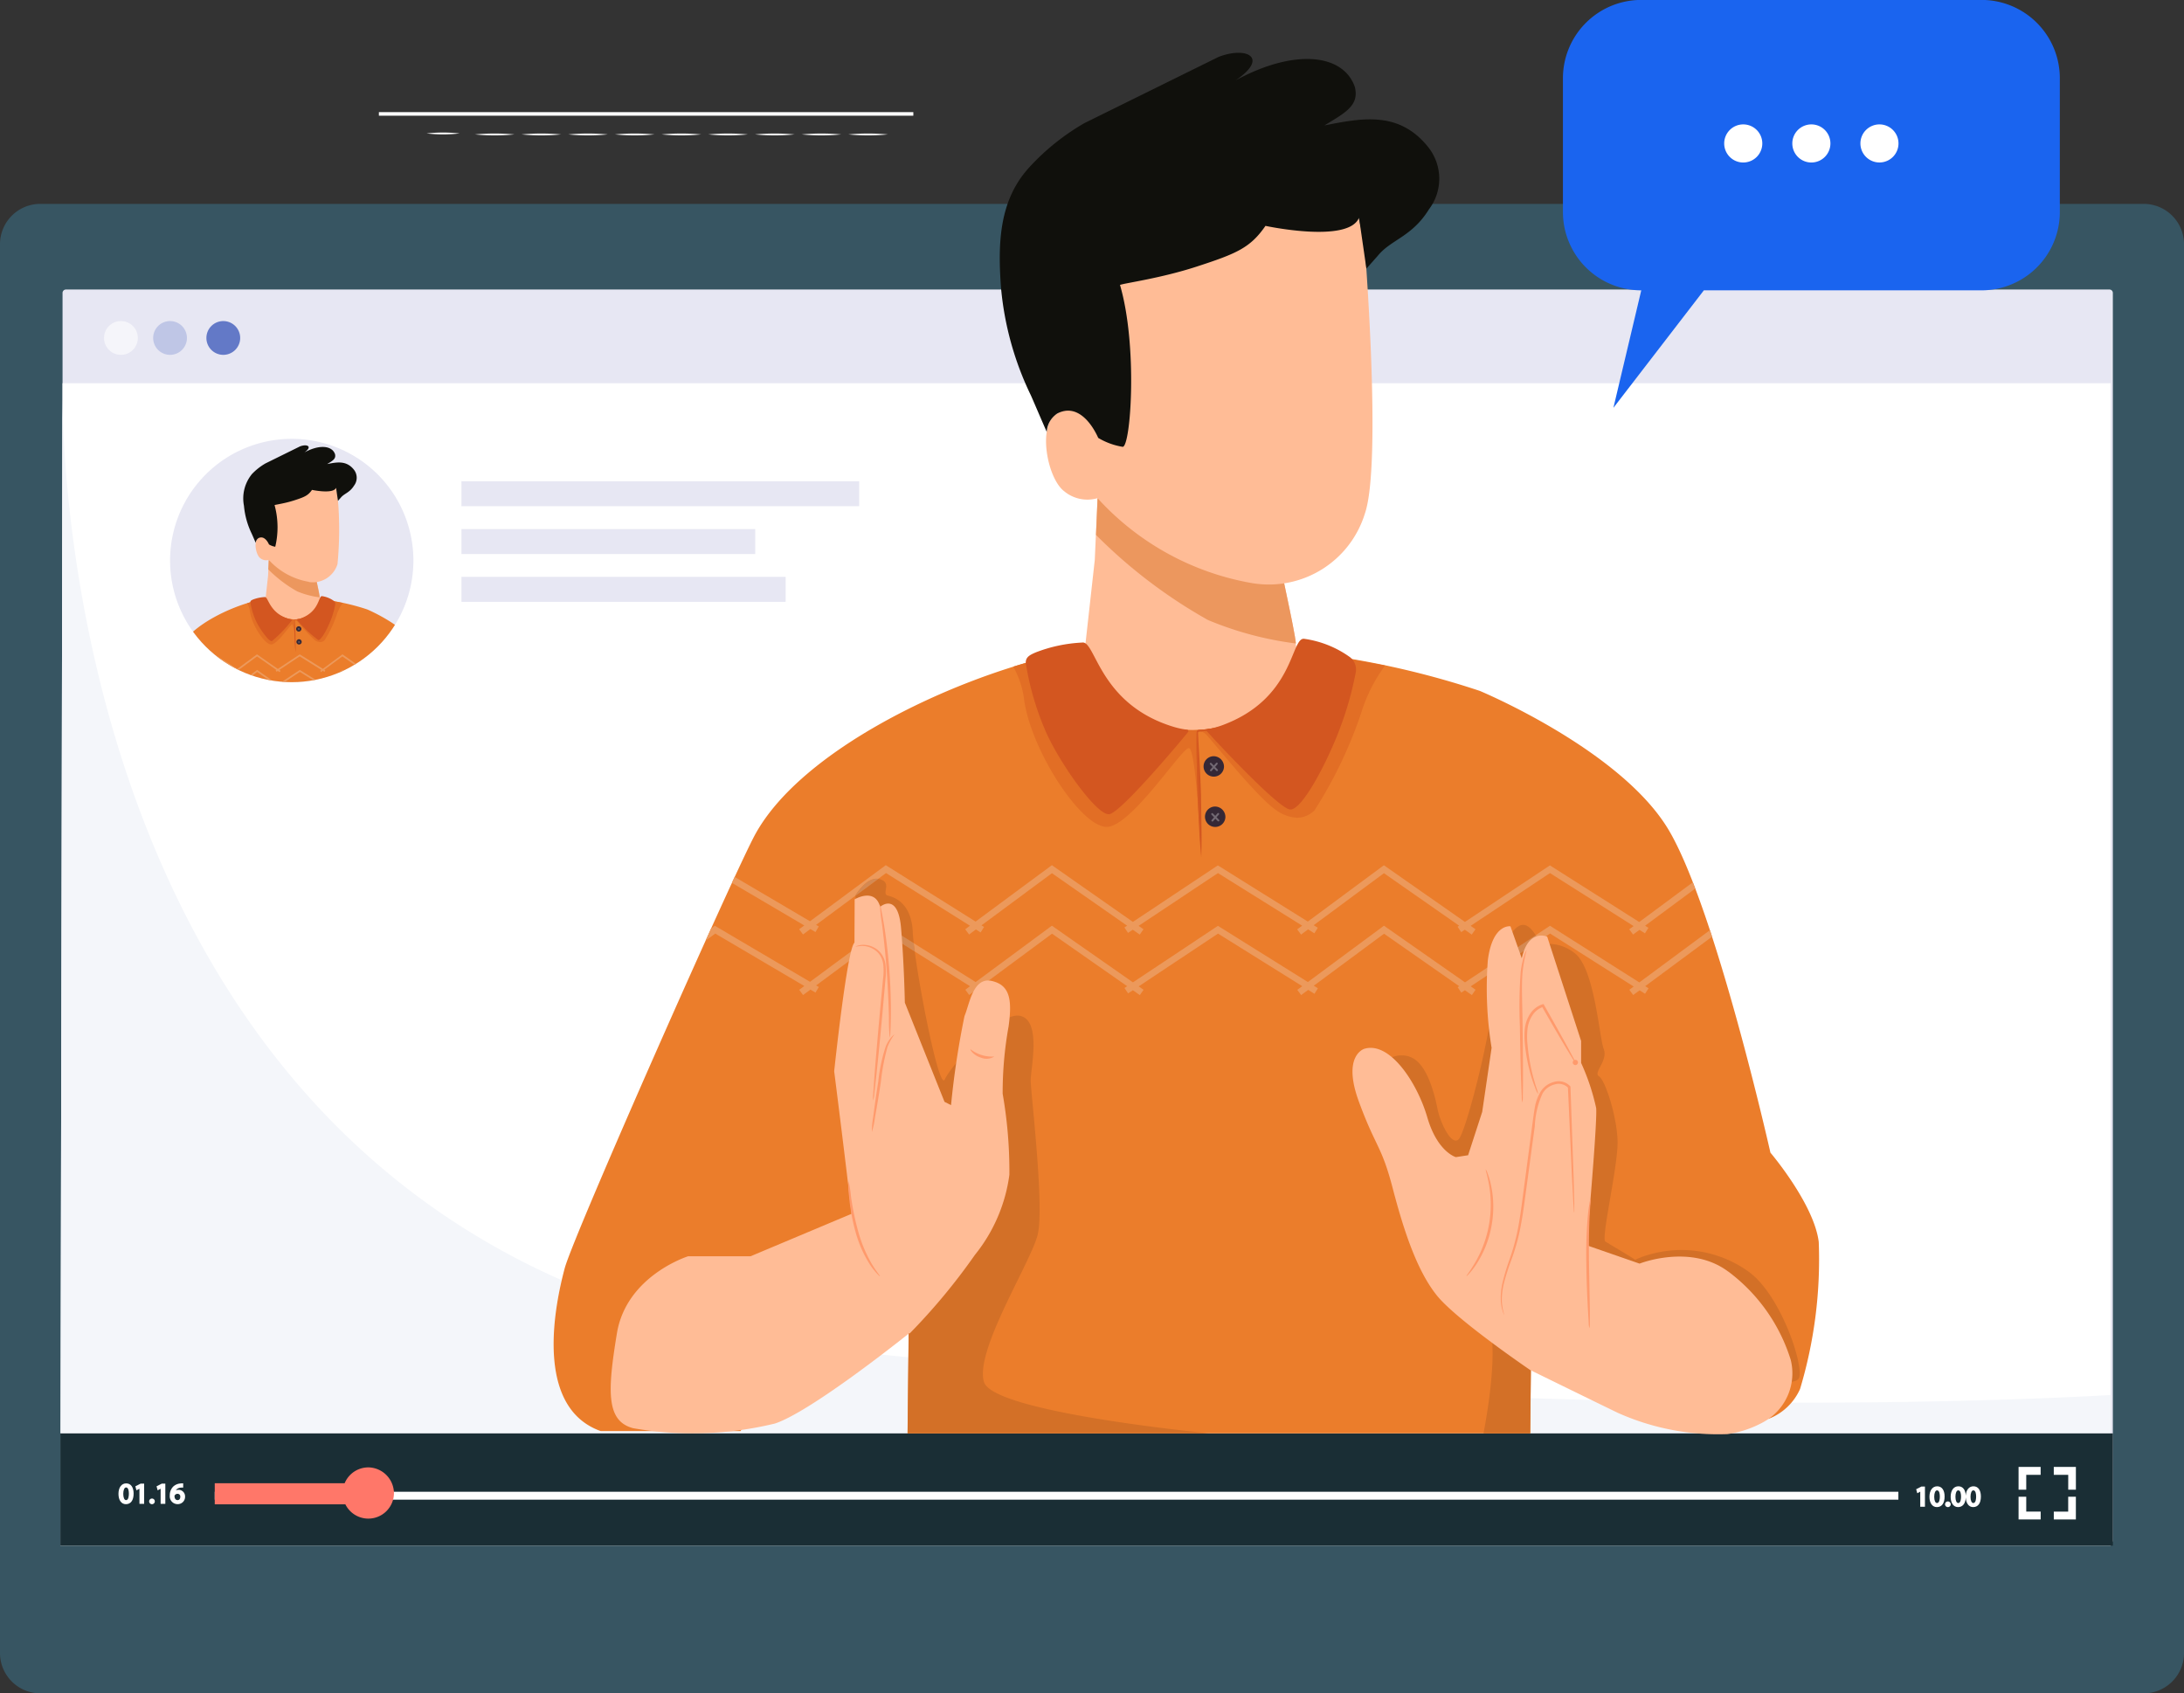 <svg xmlns="http://www.w3.org/2000/svg" xmlns:xlink="http://www.w3.org/1999/xlink" width="139.409" height="108.091" viewBox="0 0 139.409 108.091">
  <rect x="0" y="0" width="139.409" height="108.091" fill="#333333" stroke="none"/>
  <defs>
    <clipPath id="clip-path">
      <rect id="Rectangle_682" data-name="Rectangle 682" width="139.409" height="108.091" fill="none"/>
    </clipPath>
    <clipPath id="clip-path-2">
      <path id="Path_897" data-name="Path 897" d="M164.074,431.184a7.766,7.766,0,1,0,7.766-7.766,7.766,7.766,0,0,0-7.766,7.766" transform="translate(-164.074 -423.418)" fill="none"/>
    </clipPath>
    <clipPath id="clip-path-3">
      <path id="Path_900" data-name="Path 900" d="M193.159,576.553a1.353,1.353,0,0,1-.206.057l-.055.007-.034,0-.05,0-.032,0a1.759,1.759,0,0,1-.184,0l-.011,0a1.339,1.339,0,0,1-.237-.051c-1.215-.376-1.266-1.417-1.488-1.379a2.418,2.418,0,0,0-.762.161c-.1.045-.166.079-.164.172l-.205.062a10.078,10.078,0,0,0-3.45,1.818,7.768,7.768,0,0,0,12.889-.437,10.793,10.793,0,0,0-1.778-.983,9.206,9.206,0,0,0-1.554-.415h0c-.179-.034-.346-.063-.5-.091h0l-.037-.007a.241.241,0,0,0-.04-.039,1.686,1.686,0,0,0-.754-.3H194.5c-.213,0-.16.988-1.339,1.421" transform="translate(-186.28 -575.132)" fill="none"/>
    </clipPath>
    <clipPath id="clip-path-6">
      <path id="Path_931" data-name="Path 931" d="M576.833,621.843a5.2,5.2,0,0,1-.8.222c-.072.008-.143.017-.213.028l-.134.015-.2.013c-.027,0-.076.005-.125.012a6.884,6.884,0,0,1-.716.006.085.085,0,0,0-.043-.018,5.228,5.228,0,0,1-.92-.2c-4.725-1.463-4.921-5.511-5.783-5.363a9.425,9.425,0,0,0-2.963.627c-.4.175-.645.306-.638.671h0q-.395.114-.8.24h0c-6.275,1.958-13.85,5.961-16.456,10.676-1.312,2.374-11.6,25.585-12.172,27.715s-2.048,8.848,2.294,10.4h8.93l9.5-15.674,1.268,5.744-.11,10.075H596.5c0-.271.106-10.206.2-19.178l.416-1.989,2.709,18.138,11.9,2.1a3.623,3.623,0,0,0,2-1.9,28.738,28.738,0,0,0,1.194-9.39c-.3-2.427-3.084-5.7-3.084-5.7s-3.473-15.443-6.466-20.55c-3.018-5.15-12.084-8.925-12.084-8.925a35.823,35.823,0,0,0-6.041-1.612h0c-.7-.131-1.344-.244-1.934-.353l-.01,0-.143-.027A.941.941,0,0,0,585,617.5a6.552,6.552,0,0,0-2.931-1.177l-.034,0c-.829,0-.622,3.842-5.2,5.523" transform="translate(-534.165 -616.32)" fill="none"/>
    </clipPath>
  </defs>
  <g id="Group_4511" data-name="Group 4511" transform="translate(0 -0.005)">
    <g id="Group_4498" data-name="Group 4498" transform="translate(0 0.005)">
      <g id="Group_4497" data-name="Group 4497" transform="translate(0 0)" clip-path="url(#clip-path)">
        <path id="Path_849" data-name="Path 849" d="M413.722,127.948a9.547,9.547,0,0,1-2.106,0,9.544,9.544,0,0,1,2.106,0" transform="translate(-384.383 -119.429)" fill="#fff"/>
        <path id="Path_850" data-name="Path 850" d="M460.728,128.908a13.621,13.621,0,0,1-2.518,0,13.621,13.621,0,0,1,2.518,0" transform="translate(-427.895 -120.326)" fill="#fff"/>
        <path id="Path_851" data-name="Path 851" d="M505.769,128.908a13.621,13.621,0,0,1-2.518,0,13.621,13.621,0,0,1,2.518,0" transform="translate(-469.956 -120.326)" fill="#fff"/>
        <path id="Path_852" data-name="Path 852" d="M550.808,128.908a13.62,13.62,0,0,1-2.517,0,13.62,13.62,0,0,1,2.517,0" transform="translate(-512.016 -120.326)" fill="#fff"/>
        <path id="Path_853" data-name="Path 853" d="M595.849,128.908a13.621,13.621,0,0,1-2.518,0,13.621,13.621,0,0,1,2.518,0" transform="translate(-554.077 -120.326)" fill="#fff"/>
        <path id="Path_854" data-name="Path 854" d="M640.89,128.908a13.621,13.621,0,0,1-2.518,0,13.621,13.621,0,0,1,2.518,0" transform="translate(-596.137 -120.326)" fill="#fff"/>
        <path id="Path_855" data-name="Path 855" d="M685.93,128.908a13.62,13.62,0,0,1-2.517,0,13.62,13.62,0,0,1,2.517,0" transform="translate(-638.198 -120.326)" fill="#fff"/>
        <path id="Path_856" data-name="Path 856" d="M730.971,128.908a13.621,13.621,0,0,1-2.518,0,13.621,13.621,0,0,1,2.518,0" transform="translate(-680.259 -120.326)" fill="#fff"/>
        <path id="Path_857" data-name="Path 857" d="M776.013,128.908a13.62,13.62,0,0,1-2.517,0,13.62,13.62,0,0,1,2.517,0" transform="translate(-722.321 -120.326)" fill="#fff"/>
        <path id="Path_858" data-name="Path 858" d="M821.053,128.908a13.621,13.621,0,0,1-2.518,0,13.621,13.621,0,0,1,2.518,0" transform="translate(-764.381 -120.326)" fill="#fff"/>
        <rect id="Rectangle_675" data-name="Rectangle 675" width="34.115" height="0.227" transform="translate(24.185 7.158)" fill="#fff"/>
        <path id="Path_859" data-name="Path 859" d="M136.836,291.785H2.574A2.574,2.574,0,0,1,0,289.212v-89.93a2.574,2.574,0,0,1,2.574-2.574H136.836a2.574,2.574,0,0,1,2.574,2.574v89.93a2.574,2.574,0,0,1-2.574,2.574" transform="translate(0 -183.694)" fill="#375562"/>
        <path id="Path_860" data-name="Path 860" d="M191,359.409H60.558a.217.217,0,0,1-.217-.217V279.562a.217.217,0,0,1,.217-.217H191a.216.216,0,0,1,.216.217v79.631a.217.217,0,0,1-.216.216" transform="translate(-56.349 -260.864)" fill="#e7e7f3"/>
        <path id="Path_861" data-name="Path 861" d="M189.1,443.981H58.224l.14-74.2H189.1Z" transform="translate(-54.372 -345.318)" fill="#fff"/>
        <path id="Path_862" data-name="Path 862" d="M58.553,386.634l-.124,65.918.124-65.917h0" transform="translate(-54.563 -361.054)" fill="#365465"/>
        <path id="Path_863" data-name="Path 863" d="M58.552,386.651l-.124,65.917H189.294v-2.45c-3.207.182-10.1.491-20.033.491H168.9a3.419,3.419,0,0,1-1.44,1.031l-6.2-1.1q-4.243-.067-9-.218c-.014,1.337-.022,2.159-.022,2.239H112.5l.053-4.85q-2.447-.24-4.951-.5-1.232-.13-2.424-.3l-3.341,5.509h-8.93c-3.9-1.4-3.106-6.97-2.488-9.629-29.9-13.195-31.781-49.329-31.866-56.142" transform="translate(-54.562 -361.07)" fill="#f4f6fa"/>
        <rect id="Rectangle_676" data-name="Rectangle 676" width="131.019" height="7.165" transform="translate(3.852 91.498)" fill="#1a2e35"/>
        <rect id="Rectangle_677" data-name="Rectangle 677" width="107.469" height="0.505" transform="translate(13.708 95.224)" fill="#fff"/>
        <rect id="Rectangle_678" data-name="Rectangle 678" width="9.265" height="1.346" transform="translate(13.708 94.68)" fill="#ff7769"/>
        <path id="Path_864" data-name="Path 864" d="M333.943,1417.461a1.635,1.635,0,1,1-1.634-1.685,1.66,1.66,0,0,1,1.634,1.685" transform="translate(-308.797 -1322.108)" fill="#ff7769"/>
        <path id="Path_865" data-name="Path 865" d="M1948.025,1416.755h-.49V1415.3h1.409v.505h-.919Z" transform="translate(-1818.686 -1321.662)" fill="#fff"/>
        <path id="Path_866" data-name="Path 866" d="M1948.922,1445.512h-1.411v-1.453h.49v.948h.922Z" transform="translate(-1818.662 -1348.519)" fill="#fff"/>
        <path id="Path_867" data-name="Path 867" d="M1982.935,1445.465h-1.409v-.5h.919v-.951h.49Z" transform="translate(-1850.428 -1348.473)" fill="#fff"/>
        <path id="Path_868" data-name="Path 868" d="M1982.918,1416.752h-.49v-.948h-.922v-.505h1.411Z" transform="translate(-1850.409 -1321.662)" fill="#fff"/>
        <path id="Path_869" data-name="Path 869" d="M1848.74,1434.485l.069.256.191-.1v.963h.3v-1.289h-.227Z" transform="translate(-1726.427 -1339.423)" fill="#fff"/>
        <path id="Path_870" data-name="Path 870" d="M1862.047,1434.023c-.3,0-.494.262-.494.668s.185.66.473.66c.314,0,.494-.246.494-.676,0-.408-.177-.652-.473-.652m-.009.259c.155,0,.178.25.178.4,0,.123-.018.41-.18.41-.109,0-.179-.157-.179-.4s.071-.41.18-.41" transform="translate(-1738.392 -1339.148)" fill="#fff"/>
        <path id="Path_871" data-name="Path 871" d="M1876.745,1448.628a.181.181,0,1,0,0,.362.181.181,0,1,0,0-.362" transform="translate(-1752.408 -1352.786)" fill="#fff"/>
        <path id="Path_872" data-name="Path 872" d="M1883.441,1434.023c-.282,0-.47.232-.491.6-.015-.375-.189-.6-.471-.6-.3,0-.494.262-.494.668s.185.66.473.66.474-.221.492-.61c.018.377.2.61.471.61.314,0,.494-.246.494-.676,0-.408-.177-.652-.473-.652m-.009.259c.155,0,.178.25.178.4,0,.123-.017.41-.18.41-.108,0-.178-.157-.178-.4s.071-.41.18-.41m-.963,0c.155,0,.179.25.179.4,0,.123-.018.41-.18.41-.108,0-.179-.157-.179-.4s.071-.41.18-.41" transform="translate(-1757.471 -1339.148)" fill="#fff"/>
        <path id="Path_873" data-name="Path 873" d="M114.8,1431.21c-.3,0-.494.262-.494.668s.185.66.473.66c.314,0,.494-.246.494-.676,0-.408-.177-.652-.473-.652m-.009.259c.155,0,.179.25.179.4,0,.123-.018.41-.18.41-.108,0-.178-.157-.178-.4s.071-.41.18-.41" transform="translate(-106.744 -1336.521)" fill="#fff"/>
        <path id="Path_874" data-name="Path 874" d="M130.607,1431.673l.069.256.191-.1v.963h.3v-1.289h-.227Z" transform="translate(-121.966 -1336.797)" fill="#fff"/>
        <path id="Path_875" data-name="Path 875" d="M144.057,1445.816a.181.181,0,1,0,0,.362.181.181,0,1,0,0-.362" transform="translate(-134.356 -1350.16)" fill="#fff"/>
        <path id="Path_876" data-name="Path 876" d="M151.039,1431.673l.069.256.191-.1v.963h.3v-1.289h-.227Z" transform="translate(-141.046 -1336.797)" fill="#fff"/>
        <path id="Path_877" data-name="Path 877" d="M164.334,1431.649a.484.484,0,0,0-.155.025.437.437,0,0,1,.289-.163.565.565,0,0,1,.11-.006l.073,0v-.27h-.069a.9.9,0,0,0-.128.009.752.752,0,0,0-.43.188.768.768,0,0,0-.228.569.5.5,0,0,0,.5.56.465.465,0,0,0,.475-.474.42.42,0,0,0-.437-.441m-.226.361a.205.205,0,0,1,.176-.105.172.172,0,0,1,.182.194c0,.126-.066.207-.169.207-.175,0-.2-.183-.2-.26a.064.064,0,0,1,.01-.036" transform="translate(-152.958 -1336.547)" fill="#fff"/>
        <path id="Path_878" data-name="Path 878" d="M201.288,310.866a1.078,1.078,0,1,1-1.078-1.078,1.078,1.078,0,0,1,1.078,1.078" transform="translate(-185.957 -289.293)" fill="#6379c7"/>
        <path id="Path_879" data-name="Path 879" d="M101.456,309.788a1.078,1.078,0,1,0,1.078,1.078,1.078,1.078,0,0,0-1.078-1.078" transform="translate(-93.737 -289.293)" fill="#f5f5fa"/>
        <path id="Path_880" data-name="Path 880" d="M148.858,309.788a1.078,1.078,0,1,0,1.078,1.078,1.078,1.078,0,0,0-1.078-1.078" transform="translate(-138.003 -289.293)" fill="#bfc6e6"/>
        <rect id="Rectangle_679" data-name="Rectangle 679" width="25.388" height="1.595" transform="translate(29.455 30.718)" fill="#e7e7f3"/>
        <rect id="Rectangle_680" data-name="Rectangle 680" width="18.752" height="1.595" transform="translate(29.455 33.771)" fill="#e7e7f3"/>
        <rect id="Rectangle_681" data-name="Rectangle 681" width="20.694" height="1.595" transform="translate(29.455 36.823)" fill="#e7e7f3"/>
        <path id="Path_881" data-name="Path 881" d="M179.607,431.184a7.766,7.766,0,1,1-7.766-7.766,7.766,7.766,0,0,1,7.766,7.766" transform="translate(-153.219 -395.405)" fill="#e7e7f3"/>
      </g>
    </g>
    <g id="Group_4500" data-name="Group 4500" transform="translate(10.855 28.018)">
      <g id="Group_4499" data-name="Group 4499" clip-path="url(#clip-path-2)">
        <path id="Path_882" data-name="Path 882" d="M254.1,540.767l1.271.093c.059.445.238,1.173.317,1.635a3.291,3.291,0,0,0,.12.6l-1.789,1.977-2.058-1.8.291-.654.152-1.371.045-1.014c.91.338,1.649.532,1.649.532" transform="translate(-246.147 -532.506)" fill="#ffbc96"/>
        <path id="Path_883" data-name="Path 883" d="M262.2,542.5c-.079-.462-.258-1.19-.317-1.635l-1.271-.093s-.739-.194-1.649-.532l-.027.6a8.342,8.342,0,0,0,1.838,1.4,5.527,5.527,0,0,0,1.446.385c-.007-.05-.014-.094-.019-.124" transform="translate(-252.664 -532.506)" fill="#ec975e"/>
        <path id="Path_884" data-name="Path 884" d="M249.972,467.094a4.46,4.46,0,0,1-2.558-1.4.6.6,0,0,1-.548-.114c-.283-.216-.442-1.1-.114-1.275s.556-.342.663-.1c0,0,.092.194.232.19s.3-.46,0-1.525l-.5-.141v-.283l2.392-2.028,2.1.345a5.555,5.555,0,0,0,.151.7,22.809,22.809,0,0,1,.009,4.5,1.649,1.649,0,0,1-1.831,1.142" transform="translate(-241.111 -457.967)" fill="#ffbc96"/>
        <path id="Path_885" data-name="Path 885" d="M235.583,431.565a3.787,3.787,0,0,1,.89-.708l2.2-1.085c.452-.176.84,0,.284.383.985-.532,1.771-.425,1.955.109.076.306-.157.424-.5.633.626-.124,1.225-.238,1.7.351a.832.832,0,0,1,.015,1.027c-.279.451-.624.5-.838.76l-.189.214-.121-.837c-.172.427-1.536.134-1.536.134-.249.36-.47.455-1.138.671-.588.191-1.163.266-1.251.3a5.374,5.374,0,0,1,.044,2.659,1.137,1.137,0,0,1-.4-.147c-.106-.238-.346-.573-.674-.4a.388.388,0,0,0-.172.3c-.1-.233-.234-.543-.262-.6a5.1,5.1,0,0,1-.489-1.765,2.458,2.458,0,0,1,.482-1.994" transform="translate(-230.383 -429.288)" fill="#10100c"/>
        <path id="Path_886" data-name="Path 886" d="M145.137,586.108a3.811,3.811,0,0,0-.793-1.467,28.958,28.958,0,0,0-1.663-5.286c-.776-1.325-3.108-2.3-3.108-2.3a14.025,14.025,0,0,0-2.332-.561l-.63-.218a1.785,1.785,0,0,1-1.637,1.419,2.077,2.077,0,0,1-1.905-1.333l-.519.121c-1.7.4-4.109,1.544-4.871,2.922-.337.611-2.983,6.581-3.131,7.129s-.527,2.276.59,2.676h2.3l2.445-4.032.326,1.478-.028,2.592H140.4c0-.07.027-2.625.052-4.933l.107-.511.7,4.666,3.06.541a.932.932,0,0,0,.514-.489,7.393,7.393,0,0,0,.307-2.415" transform="translate(-126.993 -566.168)" fill="#eb7d2b"/>
        <path id="Path_887" data-name="Path 887" d="M284.2,597.357a1.272,1.272,0,0,0-.163.015c-.026,0-.055,0-.082.007a.171.171,0,0,0-.061.012s-.01.008-.012.033c0,.058,0,.344,0,.344,0,.114.013.568.018.682,0,0,.03.625.034.682.007.114.016.227.027.341,0-.114.005-.228.005-.342,0-.057-.009-.682-.009-.682,0-.114-.023-.569-.031-.682,0,0-.018-.311-.017-.339h0c0-.012.01-.013.021-.015s.219-.017.273-.024c.01,0,.006-.031,0-.031" transform="translate(-275.952 -585.849)" fill="#d35620"/>
        <path id="Path_888" data-name="Path 888" d="M286,604.445a.168.168,0,1,1-.172-.172.172.172,0,0,1,.172.172" transform="translate(-277.617 -592.307)" fill="#352836"/>
        <path id="Path_889" data-name="Path 889" d="M287.315,605.872a.016.016,0,0,0-.012.005l-.037.042-.039-.04a.016.016,0,0,0-.012,0,.017.017,0,0,0-.011,0,.015.015,0,0,0,0,.022l.042.043-.039.045a.015.015,0,0,0,0,.022l.011,0,.012-.005.037-.042.039.04.012,0,.01,0a.015.015,0,0,0,0-.022l-.042-.043.039-.045a.015.015,0,0,0,0-.022.017.017,0,0,0-.01,0" transform="translate(-279.054 -593.801)" fill="#726973"/>
        <path id="Path_890" data-name="Path 890" d="M286.344,616.932a.168.168,0,1,1-.172-.173.172.172,0,0,1,.172.173" transform="translate(-277.942 -603.968)" fill="#352836"/>
        <path id="Path_891" data-name="Path 891" d="M287.664,618.359a.016.016,0,0,0-.012.005l-.037.042-.039-.04a.016.016,0,0,0-.022,0,.015.015,0,0,0,0,.022l.042.043-.039.045a.015.015,0,0,0,0,.022l.011,0,.012-.005.037-.042.039.04.012,0,.01,0a.015.015,0,0,0,0-.022l-.042-.043.039-.045a.015.015,0,0,0,0-.021.016.016,0,0,0-.01,0" transform="translate(-279.38 -605.462)" fill="#726973"/>
        <path id="Path_892" data-name="Path 892" d="M319.115,579.607Zm-.007,0h0m-.014,0h0m-.007,0h0m-.006,0h0m-.007,0h0m-.007,0h0m-.006,0h0" transform="translate(-308.808 -569.263)" fill="#e0a389"/>
        <path id="Path_893" data-name="Path 893" d="M241.588,577.692l-.027,0,.027,0m-2-1.324-.519.12c-.2.048-.418.107-.638.176a1.5,1.5,0,0,1,.183.575c.137.851.94,2.055,1.349,2.055h.013c.405-.026,1.214-1.286,1.338-1.294h0a2.489,2.489,0,0,1,.149.919l-.007-.151c0-.114-.016-.568-.018-.682,0,0,0-.286,0-.343,0-.025.009-.029.012-.033a.066.066,0,0,1,.027-.008c-.036,0-.072,0-.107,0a2.115,2.115,0,0,1-1.785-1.337m3.542-.085a1.3,1.3,0,0,1-.037.14,1.756,1.756,0,0,1-1.429,1.26c.032,0,.064-.005.095-.006h0c.006,0,.01.029,0,.03-.041.005-.174.016-.238.021a.23.23,0,0,1,.088.059,11.215,11.215,0,0,0,1.135,1.229.638.638,0,0,0,.35.13.415.415,0,0,0,.282-.12,7.221,7.221,0,0,0,.775-1.623,2.551,2.551,0,0,1,.387-.757c-.271-.051-.514-.091-.719-.133h-.007l-.013,0h-.039l-.63-.218" transform="translate(-233.509 -566.168)" fill="#e26e25"/>
        <path id="Path_894" data-name="Path 894" d="M284.2,597.357h0c-.031,0-.063,0-.095.006l-.073.01-.027,0-.072.006h-.013a.069.069,0,0,0-.027.008s-.01.008-.012.033c0,.058,0,.344,0,.344,0,.114.013.568.018.682l.007.151c.031.409.047.8.047.8l-.059-2a.082.082,0,0,1,.023,0,.142.142,0,0,1,.047.008c.064-.005.2-.016.238-.021.01,0,.006-.031,0-.031" transform="translate(-275.953 -585.849)" fill="#d75b20"/>
        <path id="Path_895" data-name="Path 895" d="M241.529,576.394c0-.094.062-.127.164-.173a2.424,2.424,0,0,1,.762-.161c.222-.038.272,1,1.488,1.379a1.343,1.343,0,0,0,.237.05.024.024,0,0,1,.015.039,8.264,8.264,0,0,1-1.292,1.348c-.2.032-.834-.86-1.057-1.387a4.651,4.651,0,0,1-.315-1.1" transform="translate(-236.405 -565.961)" fill="#d35620"/>
        <path id="Path_896" data-name="Path 896" d="M288.883,575.676a.258.258,0,0,0-.094-.242,1.685,1.685,0,0,0-.754-.3c-.223-.027-.153.982-1.347,1.42a1.351,1.351,0,0,1-.234.063.024.024,0,0,0-.013.04,8.276,8.276,0,0,0,1.361,1.28c.2.022.64-.836.836-1.373a5.462,5.462,0,0,0,.245-.885" transform="translate(-278.34 -565.094)" fill="#d35620"/>
      </g>
    </g>
    <g id="Group_4502" data-name="Group 4502" transform="translate(12.324 38.056)">
      <g id="Group_4501" data-name="Group 4501" clip-path="url(#clip-path-3)">
        <path id="Path_898" data-name="Path 898" d="M244.6,646.319l-1.14.758.175.012.967-.643.857.535.155-.029Zm-2.726,0-.436.323.122.043.316-.234.735.514q.124.024.249.044l-.986-.69m5.452,0-.264.2q.168-.07.333-.147l-.069-.048" transform="translate(-237.785 -641.607)" fill="#ec995b"/>
        <path id="Path_899" data-name="Path 899" d="M214.94,631.314l-1.249.925-1.477-.922-1.4.928-1.331-.93-1.253.927-1.475-.926,0,0a7.768,7.768,0,0,0,1.609,1.026l.008-.013-.043-.027,1.157-.856,1.233.862-.044.029.059.089.079-.052.114.08.061-.088-.08-.056,1.3-.867,1.382.864-.081.06.064.086.115-.086.1.065.057-.091-.067-.042,1.154-.854.765.535.1-.061Z" transform="translate(-205.403 -627.597)" fill="#ec995b"/>
      </g>
    </g>
    <g id="Group_4504" data-name="Group 4504" transform="translate(10.855 28.018)">
      <g id="Group_4503" data-name="Group 4503" clip-path="url(#clip-path-2)">
        <path id="Path_901" data-name="Path 901" d="M145.059,641.014c.055-.416.03-.672-.279-.74s-.364.388-.446.576a13.8,13.8,0,0,0-.221,1.463l-.107-.054-.651-1.628s-.011-.618-.062-1.223-.344-.351-.344-.351c-.089-.323-.419-.123-.419-.123l0,.712a14.648,14.648,0,0,0-.333,2.111s.209,1.645.285,2.341l-1.658.7H139.8a1.766,1.766,0,0,0-1.17,1.267c-.156.95-.178,1.439.267,1.557a5.715,5.715,0,0,0,2.328-.076,12.581,12.581,0,0,0,2.2-1.482h.013a10.133,10.133,0,0,0,1.067-1.285,2.654,2.654,0,0,0,.565-1.314,7.383,7.383,0,0,0-.11-1.33,6.1,6.1,0,0,1,.1-1.115" transform="translate(-140.215 -624.618)" fill="#ffbc96"/>
        <path id="Path_902" data-name="Path 902" d="M199.529,653.637a.56.56,0,0,1,0-.114l.021-.309c.02-.261.05-.62.087-1.017l.053-.56a1,1,0,0,0,0-.24.339.339,0,0,0-.081-.183.365.365,0,0,0-.266-.117.684.684,0,0,0-.111.014s.008-.006.026-.014a.288.288,0,0,1,.084-.017.374.374,0,0,1,.289.113.368.368,0,0,1,.094.2,1.007,1.007,0,0,1,0,.249l-.05.56c-.036.4-.072.756-.1,1.016l-.035.308a.571.571,0,0,1-.019.112" transform="translate(-196.91 -636.017)" fill="#ff9a6c"/>
        <path id="Path_903" data-name="Path 903" d="M203.662,673.3a.924.924,0,0,0-.115.21,3.546,3.546,0,0,0-.108.574c-.035.227-.069.433-.1.581a1.341,1.341,0,0,1-.053.239,1.34,1.34,0,0,1,.022-.243c.019-.149.048-.356.083-.583a2.749,2.749,0,0,1,.123-.579.553.553,0,0,1,.094-.155c.029-.032.049-.045.05-.044" transform="translate(-200.693 -656.77)" fill="#ff9a6c"/>
        <path id="Path_904" data-name="Path 904" d="M205.306,641.125a.327.327,0,0,1,.023.084c.012.054.027.133.043.232.032.2.068.469.09.771s.027.578.024.777c0,.1,0,.18-.008.235a.329.329,0,0,1-.01.086,2.808,2.808,0,0,1-.013-.321c0-.2-.015-.472-.037-.773s-.053-.574-.077-.77a2.819,2.819,0,0,1-.035-.32" transform="translate(-202.577 -626.721)" fill="#ff9a6c"/>
        <path id="Path_905" data-name="Path 905" d="M228.182,677.107a.237.237,0,0,1-.219.019c-.125-.037-.183-.133-.172-.138a.574.574,0,0,0,.391.119" transform="translate(-223.574 -660.21)" fill="#ff9a6c"/>
        <path id="Path_906" data-name="Path 906" d="M198.022,711.275s-.019-.014-.049-.045a1.063,1.063,0,0,1-.112-.142,1.943,1.943,0,0,1-.24-.544,3.224,3.224,0,0,1-.106-.585,1.093,1.093,0,0,1-.007-.246,1.78,1.78,0,0,1,.038.242,4.376,4.376,0,0,0,.117.576,2.27,2.27,0,0,0,.224.54c.077.128.14.2.134.2" transform="translate(-195.293 -690.772)" fill="#ff9a6c"/>
        <path id="Path_907" data-name="Path 907" d="M328.769,652.149a1.644,1.644,0,0,0-1.456-.13l-.853-.3a2.3,2.3,0,0,1,.005-.255c.043-.517.151-1.786.136-2a3.652,3.652,0,0,0-.248-.743v-.36l-.557-1.713s-.309-.139-.418.356l-.186-.525s-.294-.047-.371.556a6.067,6.067,0,0,0,.062,1.439l-.155,1.052-.232.712-.2.031s-.3-.083-.469-.652-.614-1.251-1.032-1.127c0,0-.371.1-.093.864a11.385,11.385,0,0,1,.557,1.426,4.92,4.92,0,0,0,.727,1.763,11.041,11.041,0,0,0,1.532,1.222s.947.464,1.432.7a4.027,4.027,0,0,0,1.806.352,1.711,1.711,0,0,0,.617-.213.912.912,0,0,0,.422-1,2.871,2.871,0,0,0-1.026-1.452" transform="translate(-312.111 -631.722)" fill="#ffbc96"/>
        <path id="Path_908" data-name="Path 908" d="M360.582,687.112a.166.166,0,0,1-.005-.039l-.008-.113-.023-.426-.067-1.484,0,.013a.217.217,0,0,0-.219-.057.319.319,0,0,0-.2.147,1.442,1.442,0,0,0-.129.542l-.166,1.223c-.026.188-.053.367-.09.532a3.463,3.463,0,0,1-.134.451,3.784,3.784,0,0,0-.117.367,1.129,1.129,0,0,0-.035.287.9.9,0,0,0,.043.243.347.347,0,0,1-.026-.059.672.672,0,0,1-.034-.183,1.1,1.1,0,0,1,.028-.293,3.556,3.556,0,0,1,.111-.372,3.558,3.558,0,0,0,.128-.449c.035-.164.06-.342.085-.53l.162-1.223c.014-.1.024-.192.041-.288a.755.755,0,0,1,.1-.272.364.364,0,0,1,.228-.165.259.259,0,0,1,.261.072l0,.006v.007l.051,1.484c0,.179.008.323.011.427,0,.047,0,.084,0,.114a.176.176,0,0,1,0,.039" transform="translate(-346.455 -667.652)" fill="#ff9a6c"/>
        <path id="Path_909" data-name="Path 909" d="M365.506,667.236a.442.442,0,0,1-.046-.1,2.428,2.428,0,0,1-.091-.277,2.789,2.789,0,0,1-.078-.426,1.239,1.239,0,0,1,0-.258.552.552,0,0,1,.093-.265.378.378,0,0,1,.2-.149l.017,0,.008.015c.157.277.293.521.389.7l.111.208a.043.043,0,1,1-.013.008l-.122-.2c-.1-.172-.243-.414-.4-.689l.025.01a.338.338,0,0,0-.174.132.514.514,0,0,0-.086.244,1.248,1.248,0,0,0,0,.25,3.119,3.119,0,0,0,.068.423c.027.119.056.214.077.279a.565.565,0,0,1,.029.1" transform="translate(-351.971 -649.725)" fill="#ff9a6c"/>
        <path id="Path_910" data-name="Path 910" d="M364.107,654.862a.429.429,0,0,1-.01-.1c0-.073-.007-.163-.011-.269-.007-.227-.014-.542-.019-.889a7.633,7.633,0,0,1,.014-.891,1.363,1.363,0,0,1,.058-.265.327.327,0,0,1,.04-.091,2.493,2.493,0,0,0-.067.359c-.022.225,0,.539,0,.887s.007.661.006.889c0,.106,0,.2,0,.269a.429.429,0,0,1-.007.1" transform="translate(-350.831 -637.212)" fill="#ff9a6c"/>
        <path id="Path_911" data-name="Path 911" d="M350.9,708.584c-.006-.005.062-.085.145-.23a1.909,1.909,0,0,0,.126-.264,1.89,1.89,0,0,0,.127-.7,1.9,1.9,0,0,0-.026-.292c-.028-.165-.064-.263-.056-.266a.234.234,0,0,1,.031.067,1.225,1.225,0,0,1,.056.193,1.651,1.651,0,0,1,.036.3,1.76,1.76,0,0,1-.129.717,1.654,1.654,0,0,1-.137.265,1.232,1.232,0,0,1-.12.161c-.031.035-.05.054-.052.052" transform="translate(-338.543 -688.081)" fill="#ff9a6c"/>
        <path id="Path_912" data-name="Path 912" d="M380.665,716.275a.307.307,0,0,1-.01-.083l-.013-.227c-.01-.192-.023-.457-.027-.75a7.445,7.445,0,0,1,.022-.752c.008-.1.019-.173.028-.226a.308.308,0,0,1,.019-.082c.007,0-.008.119-.017.31s-.013.456-.009.749.01.546.014.75c0,.1,0,.174,0,.228a.3.3,0,0,1-.007.084" transform="translate(-366.287 -694.92)" fill="#ff9a6c"/>
      </g>
    </g>
    <g id="Group_4506" data-name="Group 4506" transform="translate(0 0.005)">
      <g id="Group_4505" data-name="Group 4505" transform="translate(0 0)" clip-path="url(#clip-path)">
        <path id="Path_914" data-name="Path 914" d="M1038.53,482.725l4.942.362c.23,1.73.924,4.559,1.233,6.356a12.792,12.792,0,0,0,.467,2.329l-6.955,7.684-8-6.99,1.131-2.541.592-5.331.176-3.941c3.539,1.315,6.412,2.07,6.412,2.07" transform="translate(-962.058 -448.855)" fill="#ffbc96"/>
        <path id="Path_915" data-name="Path 915" d="M1070.037,489.443c-.309-1.8-1-4.626-1.233-6.356l-4.942-.362s-2.873-.755-6.412-2.07l-.1,2.344a32.421,32.421,0,0,0,7.145,5.432,21.465,21.465,0,0,0,5.621,1.5c-.029-.2-.053-.365-.074-.483" transform="translate(-987.39 -448.855)" fill="#ec975e"/>
        <path id="Path_916" data-name="Path 916" d="M1022.482,196.309a17.338,17.338,0,0,1-9.945-5.437,2.319,2.319,0,0,1-2.132-.444c-1.1-.838-1.719-4.283-.444-4.956s2.163-1.332,2.576-.407c0,0,.359.755.9.74s1.172-1.789-.009-5.929l-1.925-.547,0-1.1,9.3-7.886,8.169,1.342a21.521,21.521,0,0,0,.588,2.7s1.16,14.266.037,17.483a6.411,6.411,0,0,1-7.119,4.438" transform="translate(-942.478 -159.072)" fill="#ffbc96"/>
        <path id="Path_917" data-name="Path 917" d="M966.54,58.187A14.731,14.731,0,0,1,970,55.434l8.55-4.219c1.758-.686,3.266.017,1.1,1.489,3.828-2.07,6.883-1.652,7.6.423.3,1.189-.611,1.65-1.939,2.46,2.433-.482,4.763-.925,6.61,1.366a3.235,3.235,0,0,1,.059,3.993c-1.085,1.753-2.424,1.928-3.256,2.953l-.735.83-.47-3.253c-.669,1.662-5.971.522-5.971.522-.969,1.4-1.829,1.768-4.424,2.61-2.286.741-4.519,1.034-4.862,1.16,1.141,3.9.69,10.321.173,10.335a4.42,4.42,0,0,1-1.563-.57c-.413-.925-1.345-2.226-2.62-1.553a1.508,1.508,0,0,0-.667,1.168c-.4-.907-.909-2.109-1.019-2.346a19.816,19.816,0,0,1-1.9-6.863c-.214-2.894-.115-5.639,1.874-7.752" transform="translate(-900.77 -47.58)" fill="#10100c"/>
        <path id="Path_918" data-name="Path 918" d="M614.919,659c-.3-2.427-3.084-5.7-3.084-5.7s-3.473-15.443-6.466-20.55c-3.018-5.15-12.084-8.925-12.084-8.925a54.56,54.56,0,0,0-9.067-2.18l-2.45-.847a6.938,6.938,0,0,1-6.363,5.515c-4.709.314-6.955-4.184-7.407-5.183-.014.014-2.018.468-2.018.468-6.6,1.562-15.974,6-18.935,11.36-1.312,2.374-11.6,25.585-12.172,27.715s-2.048,8.848,2.294,10.4h8.93l9.5-15.674,1.268,5.744-.11,10.075H596.5c0-.271.106-10.206.2-19.178l.416-1.989,2.709,18.138,11.9,2.1a3.623,3.623,0,0,0,2-1.9,28.737,28.737,0,0,0,1.194-9.39" transform="translate(-498.825 -579.722)" fill="#eb7d2b"/>
        <path id="Path_919" data-name="Path 919" d="M1155.545,702.727a4.925,4.925,0,0,0-.634.058c-.1.016-.215.018-.319.027a.652.652,0,0,0-.239.046c-.013.014-.041.03-.047.128-.014.225-.006,1.336-.006,1.336.006.443.051,2.209.069,2.651,0,0,.117,2.429.132,2.65.029.441.062.883.105,1.324.015-.443.02-.885.021-1.328,0-.221-.037-2.653-.037-2.653-.01-.442-.089-2.21-.12-2.652,0,0-.072-1.211-.066-1.317h0c0-.046.039-.051.082-.057s.851-.067,1.059-.094c.038,0,.024-.119,0-.118" transform="translate(-1077.928 -656.234)" fill="#d35620"/>
        <path id="Path_920" data-name="Path 920" d="M1162.531,730.283a.652.652,0,1,1-.669-.67.669.669,0,0,1,.669.67" transform="translate(-1084.401 -681.342)" fill="#352836"/>
        <path id="Path_921" data-name="Path 921" d="M1167.662,735.829a.062.062,0,0,0-.047.021l-.144.164-.152-.156a.062.062,0,0,0-.045-.019.063.063,0,0,0-.042.016.058.058,0,0,0,0,.084l.162.166-.153.174a.058.058,0,0,0,.007.084.063.063,0,0,0,.04.014h0a.063.063,0,0,0,.046-.021l.143-.164.152.156a.062.062,0,0,0,.045.019h0a.063.063,0,0,0,.041-.016.058.058,0,0,0,0-.084l-.162-.166.153-.174a.058.058,0,0,0-.007-.084.063.063,0,0,0-.04-.014" transform="translate(-1089.99 -687.146)" fill="#726973"/>
        <path id="Path_922" data-name="Path 922" d="M1163.885,778.828a.652.652,0,1,1-.669-.67.669.669,0,0,1,.669.67" transform="translate(-1085.665 -726.675)" fill="#352836"/>
        <path id="Path_923" data-name="Path 923" d="M1169.017,784.374a.063.063,0,0,0-.047.021l-.144.164-.152-.156a.064.064,0,0,0-.045-.019.062.062,0,0,0-.042.016.058.058,0,0,0,0,.084l.162.166-.153.174a.058.058,0,0,0,.007.084.063.063,0,0,0,.04.014h0a.062.062,0,0,0,.046-.021l.143-.163.152.156a.062.062,0,0,0,.045.019h0a.063.063,0,0,0,.041-.016.058.058,0,0,0,0-.084l-.162-.166.153-.174a.058.058,0,0,0-.007-.084.063.063,0,0,0-.04-.014" transform="translate(-1091.254 -732.48)" fill="#726973"/>
        <path id="Path_924" data-name="Path 924" d="M1290.964,633.653h0m-.012,0h0m-.014,0,.007,0-.007,0m-.011,0h0m-.013,0h0m-.011,0h0" transform="translate(-1205.495 -591.718)" fill="#ecaf8f"/>
        <path id="Path_925" data-name="Path 925" d="M989.889,626.274l-.106.011c.036,0,.072-.006.106-.011m-7.793-5.149c-.014.014-2.018.468-2.018.468-.792.188-1.623.417-2.479.684a5.832,5.832,0,0,1,.711,2.237c.534,3.308,3.655,7.991,5.246,7.991l.049,0c1.575-.1,4.718-5,5.2-5.03h0c.252,0,.449,1.828.579,3.573-.017-.342-.028-.587-.028-.587-.018-.442-.062-2.209-.069-2.651,0,0-.008-1.111.006-1.336.006-.1.034-.114.047-.128a.268.268,0,0,1,.107-.033q-.211.013-.415.013c-4.392,0-6.5-4.233-6.941-5.2m13.77-.332a5.1,5.1,0,0,1-.142.544,6.824,6.824,0,0,1-5.556,4.9c.124-.012.248-.02.37-.023h0c.025,0,.039.113,0,.118-.16.021-.677.062-.925.082a.891.891,0,0,1,.342.23c.331.34,3.216,3.971,4.413,4.777a2.478,2.478,0,0,0,1.361.5,1.615,1.615,0,0,0,1.1-.466,28.086,28.086,0,0,0,3.012-6.308,9.924,9.924,0,0,1,1.5-2.942c-1.121-.211-2.12-.375-2.949-.551h0l-.008,0h0l-.007,0h-.007l-.01,0h0l-.01,0h0l-.01,0h0l-.012,0-2.45-.847" transform="translate(-912.921 -579.722)" fill="#e26e25"/>
        <path id="Path_926" data-name="Path 926" d="M1155.546,702.727h0c-.122,0-.246.011-.37.023-.091.014-.185.026-.279.036-.035.005-.07.008-.106.011q-.138.014-.279.023l-.051,0a.267.267,0,0,0-.107.033c-.013.014-.041.03-.047.129-.014.225-.006,1.336-.006,1.336.006.443.051,2.209.069,2.651,0,0,.012.245.028.587.119,1.591.183,3.113.183,3.113l-.229-7.767a.324.324,0,0,1,.087-.01.554.554,0,0,1,.182.033c.248-.021.765-.061.925-.082.038,0,.024-.118,0-.118" transform="translate(-1077.929 -656.234)" fill="#d75b20"/>
        <path id="Path_927" data-name="Path 927" d="M989.659,621.229c-.007-.365.24-.5.638-.671a9.422,9.422,0,0,1,2.963-.627c.862-.148,1.058,3.9,5.783,5.363a5.21,5.21,0,0,0,.919.2.094.094,0,0,1,.057.152c-.914,1.117-4.319,5.129-5.023,5.24-.784.125-3.243-3.344-4.111-5.393a18.1,18.1,0,0,1-1.226-4.261" transform="translate(-924.183 -578.914)" fill="#d35620"/>
        <path id="Path_928" data-name="Path 928" d="M1173.756,618.438a1,1,0,0,0-.366-.939,6.554,6.554,0,0,0-2.932-1.177c-.868-.1-.6,3.818-5.238,5.521a5.216,5.216,0,0,1-.908.243.093.093,0,0,0-.049.155c.971,1.069,4.581,4.9,5.29,4.977.79.085,2.489-3.248,3.248-5.339a21.215,21.215,0,0,0,.955-3.441" transform="translate(-1087.211 -575.545)" fill="#d35620"/>
      </g>
    </g>
    <g id="Group_4508" data-name="Group 4508" transform="translate(35.341 40.781)">
      <g id="Group_4507" data-name="Group 4507" clip-path="url(#clip-path-6)">
        <path id="Path_929" data-name="Path 929" d="M734.667,893.071l-.916.609a4.042,4.042,0,0,1,.195.37l.727-.483,5.338,3.384-.279.207.247.334.409-.3.348.221.223-.351-.213-.135,4.269-3.16q-.068-.209-.136-.416l-4.509,3.337Zm-53.308,0-.239.177-.351.777.616-.456,5.686,3.349-.327.242.247.334.469-.347.324.191.211-.358-.172-.1,3.025-2.239-.069-.466-3.344,2.475-6.075-3.578m21.516-.007-4.87,3.6-3.95-2.48c.019.163.041.341.067.533l3.524,2.213-.3.225.247.334.435-.322.3.191.221-.352-.167-.1,4.5-3.33,4.795,3.352-.171.113.23.346.306-.2.444.31.238-.341-.31-.217,5.064-3.369,5.375,3.357-.317.235.247.334.449-.332.4.25.22-.353-.262-.164,4.485-3.319,4.8,3.352-.1.064.23.346.231-.154.443.309.238-.341-.309-.216,1.747-1.162q.073-.318.154-.6l-2.267,1.508-5.174-3.617-4.857,3.595-5.741-3.586-5.424,3.607-5.173-3.616" transform="translate(-671.07 -874.753)" fill="#ec995b"/>
        <path id="Path_930" data-name="Path 930" d="M726.6,834.738l-4.87,3.6-5.734-3.6-4.837,3.58-4.809-2.832-.176.379,4.621,2.721-.327.242.247.334.469-.347.324.191.211-.358-.172-.1,2.506-1.855,0-.015s.623-1.078,1.365-1.078a.756.756,0,0,1,.1.007l.495-.366,5.356,3.362-.3.226.247.334.435-.322.3.191.221-.352-.167-.1,4.5-3.33L731.4,838.6l-.171.113.23.346.306-.2.444.31.238-.341-.31-.217,5.064-3.369,5.374,3.357-.317.235.247.334.449-.332.4.25.22-.353-.262-.164,4.485-3.319,4.8,3.352-.1.064.23.346.231-.154.443.31.238-.341-.309-.216,5.064-3.369,5.338,3.384-.28.207.247.334.409-.3.348.221.223-.351-.213-.135,3.2-2.369c-.051-.136-.1-.27-.154-.4l-3.422,2.533-5.7-3.615-5.424,3.609-5.174-3.617-4.857,3.595-5.741-3.586-5.424,3.607Z" transform="translate(-694.797 -820.287)" fill="#ec995b"/>
      </g>
    </g>
    <g id="Group_4510" data-name="Group 4510" transform="translate(0 0.005)">
      <g id="Group_4509" data-name="Group 4509" transform="translate(0 0)" clip-path="url(#clip-path)">
        <path id="Path_932" data-name="Path 932" d="M851.006,1148.027h0l.347,1.57Zm-.922-4.174-.574.947.574-.947" transform="translate(-793.306 -1068.175)" fill="#e5e5e5"/>
        <path id="Path_933" data-name="Path 933" d="M820.919,851.439l-1.442,1.068.04.271-1.007,6.026,1.007,7.692,1.044,1.974.574-.947.77,3.487.305.577-.154.11.347,1.57-.057,5.224-.053,4.85h19.218c-2.5-.255-13.82-1.505-14.347-3.283-.592-2,2.986-7.613,3.43-9.39s-.444-9.082-.444-9.855.691-3.767-.642-4.113a.788.788,0,0,0-.2-.024c-1.419,0-4.263,3.224-4.639,4.071-.02.044-.042.065-.067.065-.4,0-1.482-5.462-1.855-8.226Zm-.495-3.492-1.466,1.085.449,3.009,1.493-1.1,1.784,1.12c-.032-.279-.052-.511-.059-.685-.074-1.826-1.111-2.246-1.579-2.354s.3-.829-.528-1.052a.757.757,0,0,0-.093-.019" transform="translate(-764.358 -791.847)" fill="#d37027"/>
        <path id="Path_934" data-name="Path 934" d="M833.556,893.133l-1.493,1.1.069.466,1.442-1.068,1.831,1.15c-.026-.191-.048-.37-.067-.533Z" transform="translate(-777.013 -834.043)" fill="#d48952"/>
        <path id="Path_935" data-name="Path 935" d="M826.606,847.838c-.741,0-1.365,1.078-1.365,1.078l0,.015,1.466-1.085a.746.746,0,0,0-.1-.007" transform="translate(-770.643 -791.745)" fill="#d48952"/>
        <path id="Path_936" data-name="Path 936" d="M1345.254,893.28l-2.59,1.723a16.117,16.117,0,0,0-.31,1.949c-.289,2.85-1.747,8.44-2.191,8.958a.262.262,0,0,1-.2.105c-.439,0-1.009-1.234-1.168-2.03-.185-.925-.629-2.7-1.555-3.221a1.448,1.448,0,0,0-.715-.188,1.467,1.467,0,0,0-1.135.485l2.147,10.2a49.517,49.517,0,0,1,4.368,5.906c.824,1.543.2,5.563-.172,7.534h2.984c0-.29.106-10.214.2-19.177l.416-1.989,2.709,18.138,1.658.157,9.963-.578a7.783,7.783,0,0,0,1.425.176c.428,0,.739-.083.8-.305.259-.888-1.239-5.4-3.332-6.811a7.348,7.348,0,0,0-4.176-1.314,7.509,7.509,0,0,0-2.139.313,5.433,5.433,0,0,0-.828.313c-.149-.127-1.894-1.147-1.914-1.176-.247-.346.839-4.862.79-6.435s-.79-3.856-1.184-4.1.592-.987.3-1.747-.58-5.212-1.882-6.137a2.663,2.663,0,0,0-1.536-.569,1.3,1.3,0,0,0-.6.125s-.046-.127-.128-.3m-1-1.042a.475.475,0,0,0-.11.013c-.457.108-.953.857-1.324,2.151l2.242-1.491c-.2-.336-.484-.672-.808-.672" transform="translate(-1247.037 -833.207)" fill="#d37027"/>
        <path id="Path_937" data-name="Path 937" d="M1447.772,902.4l-2.241,1.491q-.081.284-.154.6l2.59-1.723a4.064,4.064,0,0,0-.195-.37" transform="translate(-1349.75 -842.695)" fill="#d48952"/>
        <path id="Path_938" data-name="Path 938" d="M614.616,872.449c.216-1.618.116-2.611-1.084-2.877s-1.417,1.508-1.733,2.238a53.613,53.613,0,0,0-.86,5.689l-.417-.211-2.532-6.33s-.042-2.4-.241-4.754-1.336-1.363-1.336-1.363c-.344-1.255-1.627-.477-1.627-.477l-.012,2.767c-.466.363-1.295,8.206-1.295,8.206s.813,6.4,1.109,9.1l-6.445,2.709h-3.985s-3.941,1.23-4.548,4.924-.693,5.6,1.039,6.053a22.232,22.232,0,0,0,9.052-.3c2.161-.717,7.439-4.864,8.565-5.761a.053.053,0,0,0,.049-.005,39.386,39.386,0,0,0,4.148-5,10.315,10.315,0,0,0,2.2-5.109,28.709,28.709,0,0,0-.429-5.172,23.706,23.706,0,0,1,.384-4.333" transform="translate(-550.232 -806.955)" fill="#ffbc96"/>
        <path id="Path_939" data-name="Path 939" d="M826.376,921.522a2.184,2.184,0,0,1,.007-.442l.083-1.2c.077-1.013.2-2.412.337-3.955l.206-2.176a3.881,3.881,0,0,0,.011-.933,1.322,1.322,0,0,0-.316-.713,1.421,1.421,0,0,0-1.033-.454,2.685,2.685,0,0,0-.431.055c0-.005.033-.024.1-.054a1.114,1.114,0,0,1,.326-.068,1.452,1.452,0,0,1,1.125.438,1.434,1.434,0,0,1,.367.774,3.9,3.9,0,0,1,.006.969l-.193,2.177c-.141,1.544-.279,2.94-.387,3.951l-.137,1.2a2.191,2.191,0,0,1-.074.436" transform="translate(-770.642 -851.268)" fill="#ff9a6c"/>
        <path id="Path_940" data-name="Path 940" d="M842.441,997.979a3.578,3.578,0,0,0-.448.816,13.813,13.813,0,0,0-.421,2.231c-.136.884-.269,1.682-.374,2.259a5.211,5.211,0,0,1-.2.928,5.2,5.2,0,0,1,.084-.946c.074-.581.188-1.383.324-2.266a10.654,10.654,0,0,1,.477-2.249,2.132,2.132,0,0,1,.366-.6c.111-.125.19-.175.2-.169" transform="translate(-785.346 -931.952)" fill="#ff9a6c"/>
        <path id="Path_941" data-name="Path 941" d="M848.839,872.882a1.271,1.271,0,0,1,.088.325c.046.211.1.519.167.9.126.762.264,1.823.352,3s.106,2.246.093,3.019c-.006.387-.018.7-.032.915a1.267,1.267,0,0,1-.039.334,10.909,10.909,0,0,1-.05-1.249c-.018-.771-.057-1.834-.143-3.007s-.205-2.23-.3-2.995a10.974,10.974,0,0,1-.134-1.242" transform="translate(-792.674 -815.132)" fill="#ff9a6c"/>
        <path id="Path_942" data-name="Path 942" d="M937.769,1012.763a.922.922,0,0,1-.853.072c-.484-.145-.71-.517-.667-.536a2.234,2.234,0,0,0,1.52.464" transform="translate(-874.301 -945.323)" fill="#ff9a6c"/>
        <path id="Path_943" data-name="Path 943" d="M820.522,1145.6c-.009.008-.076-.054-.19-.175a4.111,4.111,0,0,1-.434-.552,7.551,7.551,0,0,1-.934-2.115,12.52,12.52,0,0,1-.412-2.273,4.251,4.251,0,0,1-.026-.956,6.9,6.9,0,0,1,.147.942,16.969,16.969,0,0,0,.457,2.24,8.841,8.841,0,0,0,.872,2.1c.3.5.546.77.522.792" transform="translate(-764.357 -1064.135)" fill="#ff9a6c"/>
        <path id="Path_944" data-name="Path 944" d="M1328.817,915.739c-2.406-1.8-5.659-.507-5.659-.507l-3.315-1.151a9.006,9.006,0,0,1,.021-.99c.166-2.009.587-6.941.527-7.783a14.2,14.2,0,0,0-.962-2.887v-1.4l-2.165-6.661s-1.2-.541-1.624,1.383l-.722-2.043s-1.143-.183-1.443,2.163a23.593,23.593,0,0,0,.24,5.594l-.6,4.09-.9,2.767-.782.12s-1.177-.321-1.822-2.537-2.389-4.862-4.013-4.38c0,0-1.443.4-.361,3.358s1.443,2.779,2.165,5.545,1.564,5.291,2.827,6.855,5.954,4.752,5.954,4.752,3.682,1.806,5.566,2.72a15.655,15.655,0,0,0,7.021,1.367,6.651,6.651,0,0,0,2.4-.827,3.545,3.545,0,0,0,1.64-3.906,11.162,11.162,0,0,0-3.989-5.643" transform="translate(-1218.503 -834.571)" fill="#ffbc96"/>
        <path id="Path_945" data-name="Path 945" d="M1452.5,1051.664a.657.657,0,0,1-.02-.152c-.008-.115-.018-.26-.031-.441l-.089-1.656c-.065-1.436-.155-3.435-.26-5.768l.019.049a.843.843,0,0,0-.852-.222,1.244,1.244,0,0,0-.781.572,5.612,5.612,0,0,0-.5,2.107c-.229,1.686-.446,3.291-.644,4.754-.1.731-.206,1.426-.348,2.07a13.445,13.445,0,0,1-.522,1.754,14.746,14.746,0,0,0-.453,1.428,4.379,4.379,0,0,0-.136,1.114,3.509,3.509,0,0,0,.166.943,1.406,1.406,0,0,1-.1-.23,2.626,2.626,0,0,1-.132-.71,4.262,4.262,0,0,1,.109-1.138,13.862,13.862,0,0,1,.432-1.446,13.819,13.819,0,0,0,.5-1.745c.135-.638.235-1.33.331-2.061l.63-4.756c.053-.376.094-.747.159-1.118a2.932,2.932,0,0,1,.371-1.057,1.411,1.411,0,0,1,.885-.643,1.006,1.006,0,0,1,1.013.279l.018.022v.027c.08,2.334.149,4.334.2,5.771.018.7.032,1.254.043,1.658,0,.181,0,.327,0,.442a.66.66,0,0,1-.007.153" transform="translate(-1352.018 -974.254)" fill="#ff9a6c"/>
        <path id="Path_946" data-name="Path 946" d="M1471.64,974.388a1.694,1.694,0,0,1-.177-.377,9.491,9.491,0,0,1-.353-1.078,10.846,10.846,0,0,1-.3-1.657,4.834,4.834,0,0,1-.018-1,2.147,2.147,0,0,1,.363-1.031,1.471,1.471,0,0,1,.77-.578l.065-.019.033.058c.61,1.076,1.139,2.025,1.512,2.708l.431.807a.167.167,0,1,1-.052.03l-.476-.782c-.4-.668-.947-1.607-1.562-2.68l.1.039a1.313,1.313,0,0,0-.677.515,2,2,0,0,0-.336.951,4.836,4.836,0,0,0,.008.971,12.155,12.155,0,0,0,.263,1.643c.106.463.219.831.3,1.085a2.219,2.219,0,0,1,.115.4" transform="translate(-1373.464 -904.558)" fill="#ff9a6c"/>
        <path id="Path_947" data-name="Path 947" d="M1466.2,926.283a1.666,1.666,0,0,1-.039-.384l-.042-1.047c-.029-.884-.056-2.106-.075-3.455a29.734,29.734,0,0,1,.053-3.462,5.309,5.309,0,0,1,.226-1.03,1.287,1.287,0,0,1,.154-.355,9.731,9.731,0,0,0-.259,1.4c-.084.874-.013,2.1,0,3.446s.028,2.571.025,3.456c0,.414-.009.764-.012,1.048a1.655,1.655,0,0,1-.028.385" transform="translate(-1369.027 -855.912)" fill="#ff9a6c"/>
        <path id="Path_948" data-name="Path 948" d="M1414.871,1135.135c-.025-.02.239-.33.565-.893a7.414,7.414,0,0,0,.49-1.027,7.357,7.357,0,0,0,.492-2.725,7.414,7.414,0,0,0-.1-1.134c-.108-.641-.247-1.023-.217-1.034a.922.922,0,0,1,.12.261,4.791,4.791,0,0,1,.217.751,6.459,6.459,0,0,1,.139,1.153,6.841,6.841,0,0,1-.5,2.786,6.451,6.451,0,0,1-.533,1.031,4.788,4.788,0,0,1-.465.628c-.123.138-.194.21-.2.2" transform="translate(-1321.261 -1053.673)" fill="#ff9a6c"/>
        <path id="Path_949" data-name="Path 949" d="M1530.571,1165.035a1.209,1.209,0,0,1-.039-.324q-.022-.371-.052-.883c-.039-.745-.089-1.776-.1-2.917a28.922,28.922,0,0,1,.084-2.922c.032-.373.073-.674.11-.88a1.18,1.18,0,0,1,.076-.317c.027,0-.03.462-.065,1.206s-.051,1.773-.034,2.911c.021,1.115.039,2.124.054,2.915,0,.373,0,.676,0,.885a1.206,1.206,0,0,1-.028.325" transform="translate(-1429.121 -1080.259)" fill="#ff9a6c"/>
        <path id="Path_950" data-name="Path 950" d="M1512.943,0h21.719a5,5,0,0,1,5,5v8.538a5,5,0,0,1-5,5h-17.722l-5.774,7.5,1.778-7.5a5,5,0,0,1-5-5V5a5,5,0,0,1,5-5" transform="translate(-1408.179 -0.005)" fill="#1a64ef"/>
        <path id="Path_951" data-name="Path 951" d="M1794.947,121.225a1.215,1.215,0,1,0,1.215-1.215,1.216,1.216,0,0,0-1.215,1.215" transform="translate(-1676.193 -112.069)" fill="#fff"/>
        <path id="Path_952" data-name="Path 952" d="M1729.231,121.225a1.216,1.216,0,1,0,1.215-1.215,1.216,1.216,0,0,0-1.215,1.215" transform="translate(-1614.824 -112.069)" fill="#fff"/>
        <path id="Path_953" data-name="Path 953" d="M1663.515,121.225a1.216,1.216,0,1,0,1.216-1.215,1.216,1.216,0,0,0-1.216,1.215" transform="translate(-1553.456 -112.069)" fill="#fff"/>
      </g>
    </g>
  </g>
</svg>
